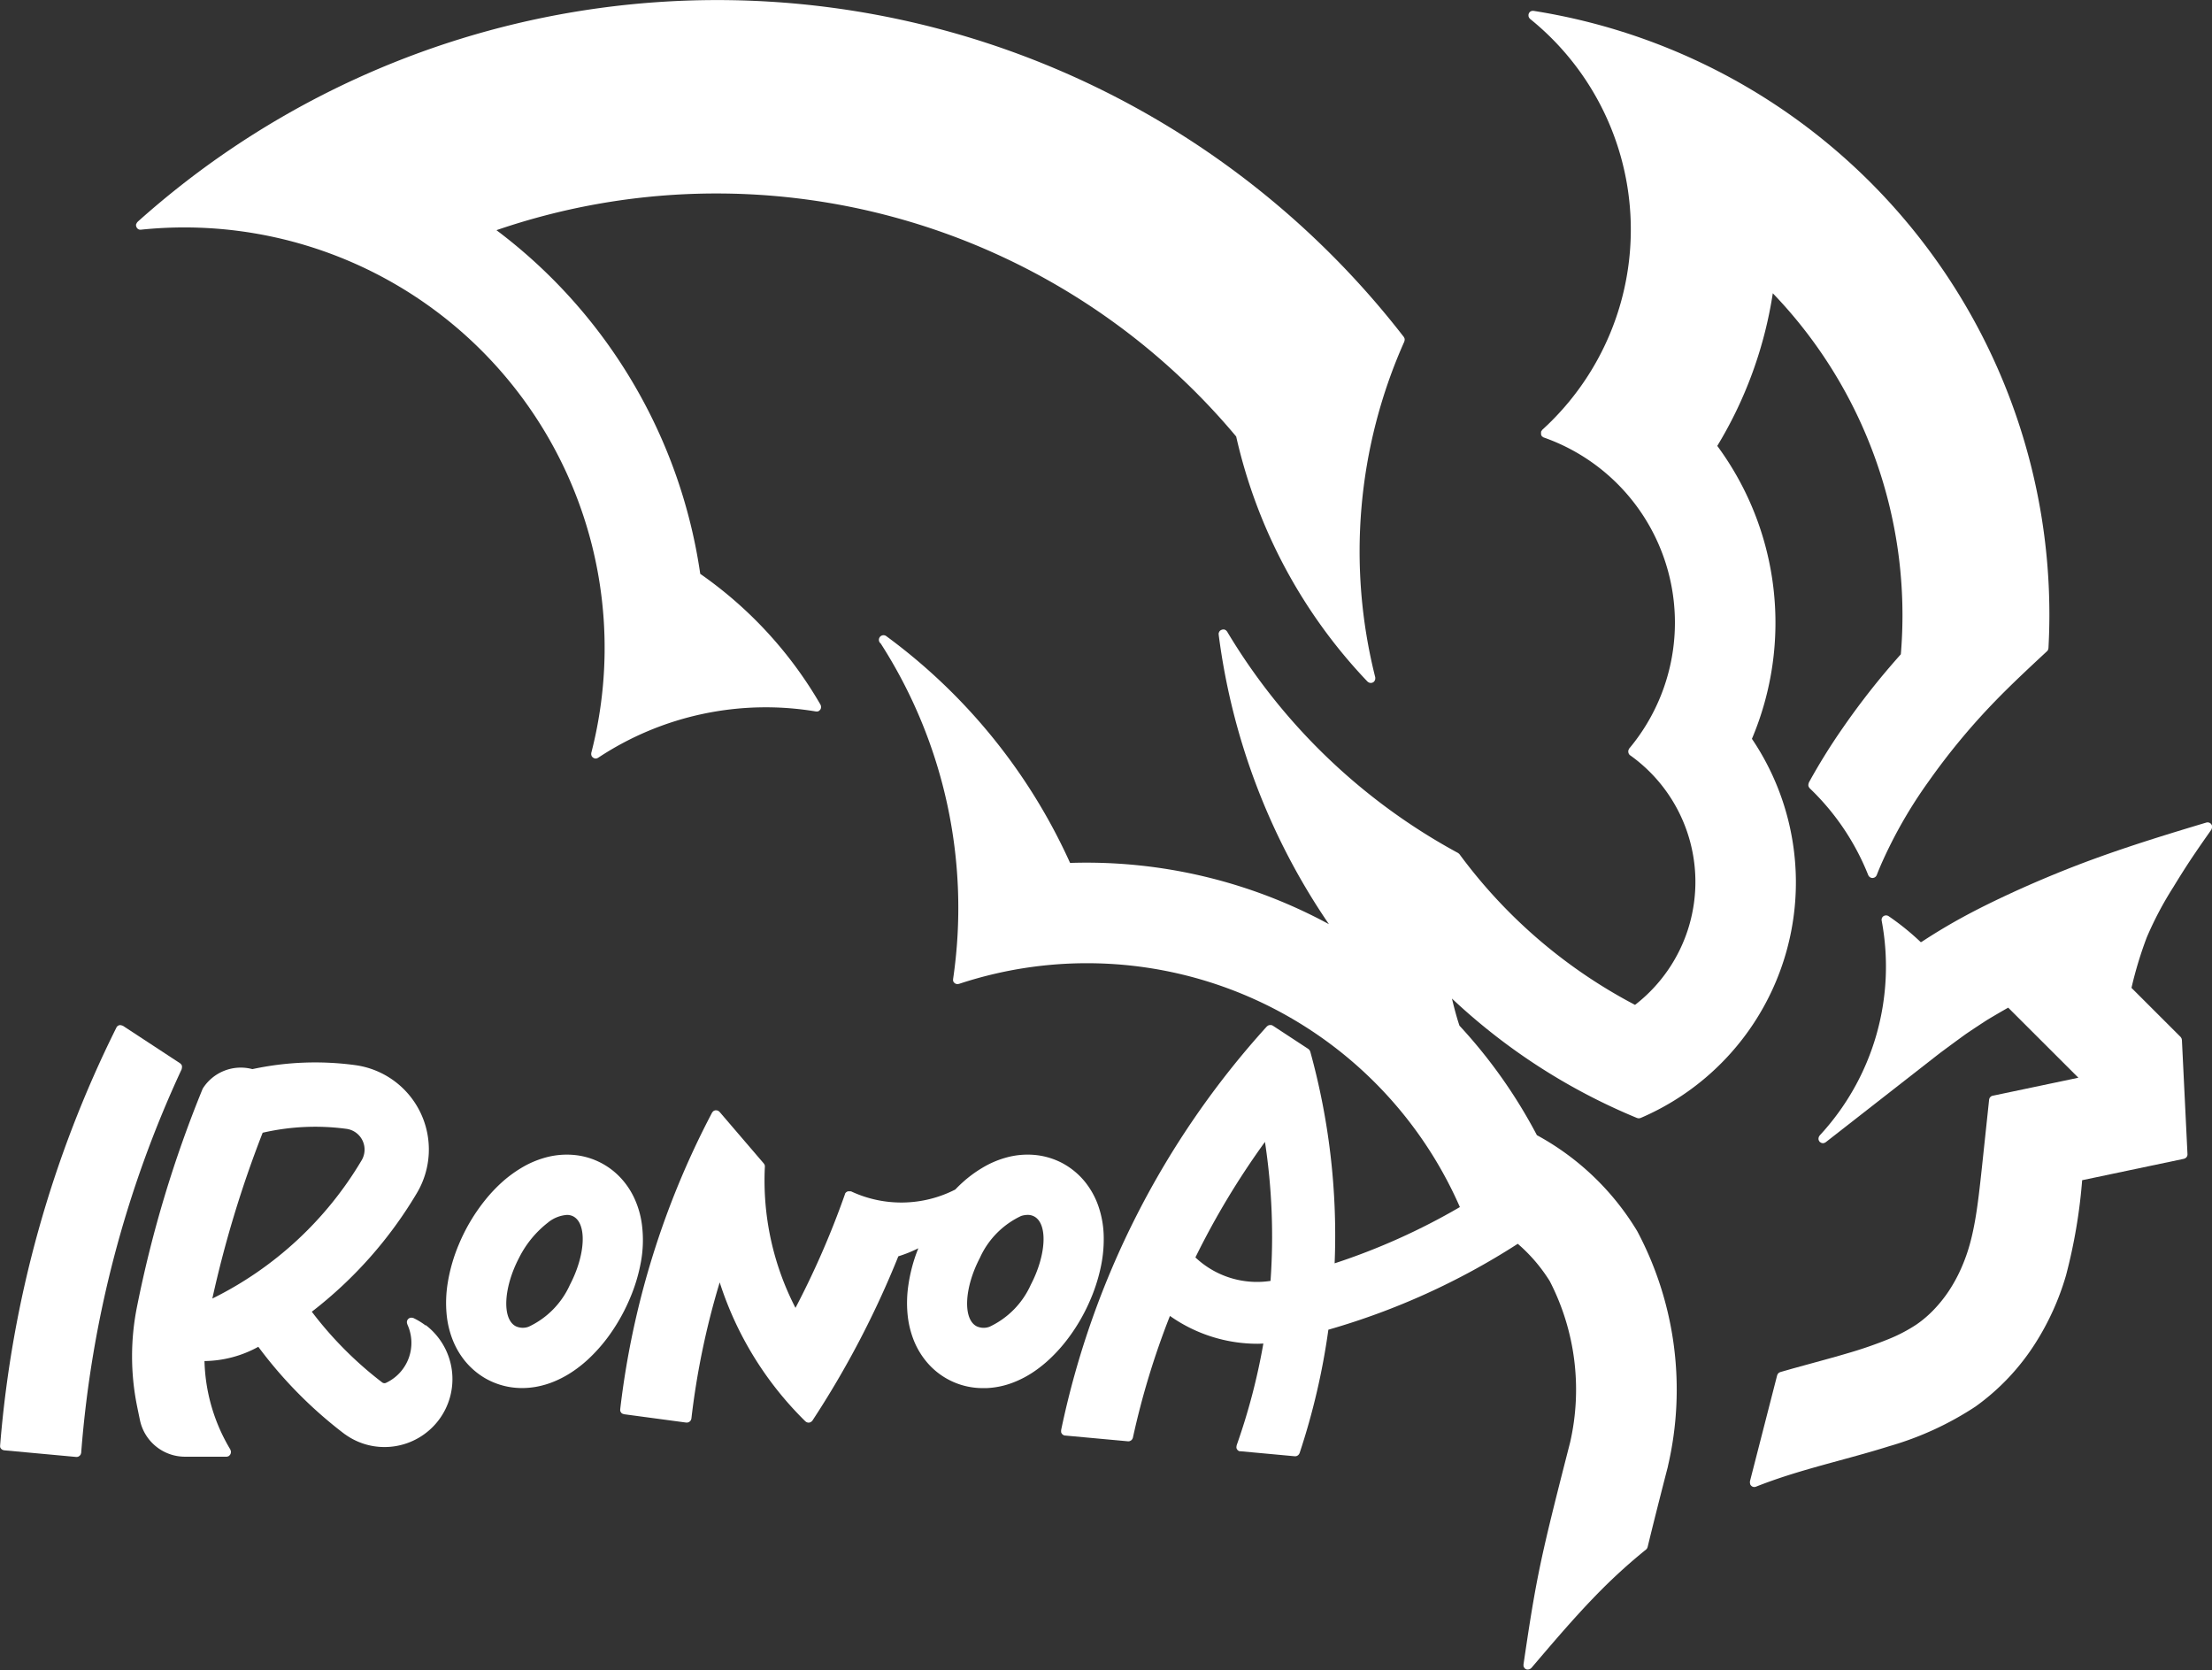 <svg xmlns="http://www.w3.org/2000/svg" width="79.475" height="60" viewBox="0 0 79.475 60"><rect x="0" y="0" width="79.475" height="60" fill="#333333" stroke="none"/><g transform="translate(-416.987 -829.16)"><path d="M423.517,1042.176a.156.156,0,0,0,0-.02.175.175,0,0,0,.008-.032.155.155,0,0,0,0-.031.147.147,0,0,0,0-.03.205.205,0,0,0-.028-.055.152.152,0,0,0-.023-.023.189.189,0,0,0-.015-.015l-2.056-1.348-.009,0-.008-.006a.143.143,0,0,0-.022-.006.153.153,0,0,0-.032-.009.25.25,0,0,0-.062,0,.159.159,0,0,0-.027.012.151.151,0,0,0-.028.016.172.172,0,0,0-.023.023.157.157,0,0,0-.016.016.08.08,0,0,0,0,.009s0,0-.006.008a41.033,41.033,0,0,0-4.178,15.008.153.153,0,0,0,0,.033.177.177,0,0,0,0,.031.168.168,0,0,0,.015.028.182.182,0,0,0,.015.027.174.174,0,0,0,.024.02.162.162,0,0,0,.025.02.177.177,0,0,0,.033.01.14.14,0,0,0,.029.009h0l2.593.239h.015a.164.164,0,0,0,.06-.012.157.157,0,0,0,.017-.011.161.161,0,0,0,.033-.021.155.155,0,0,0,.014-.019.164.164,0,0,0,.022-.029.147.147,0,0,0,.007-.024.149.149,0,0,0,.01-.034h0A39.9,39.9,0,0,1,423.517,1042.176Z" transform="translate(0 -174.615)" fill="#fff"/><path d="M454.77,1057.77a2.456,2.456,0,0,0-.443-.269l-.012,0h0a.161.161,0,0,0-.2.221s0,.007,0,.01a1.584,1.584,0,0,1-.766,2.1.134.134,0,0,1-.137-.015h0a13.347,13.347,0,0,1-2.529-2.54,15.126,15.126,0,0,0,3.773-4.259,3.059,3.059,0,0,0-2.222-4.6,10.715,10.715,0,0,0-3.686.145,1.617,1.617,0,0,0-1.778.69.109.109,0,0,0-.005.014s-.006.007-.008.012a42.726,42.726,0,0,0-2.357,7.83,9.025,9.025,0,0,0,0,3.538h0q.054.269.111.538a1.654,1.654,0,0,0,1.61,1.3h1.493a.162.162,0,0,0,.056-.011l.015-.006.014-.006a.116.116,0,0,0,.014-.013.158.158,0,0,0,.025-.023.148.148,0,0,0,.017-.026.156.156,0,0,0,.013-.028,3.019,3.019,0,0,0,.01-.052s0-.007,0-.011a.155.155,0,0,0-.006-.032.173.173,0,0,0-.011-.031s0-.007,0-.011a6.476,6.476,0,0,1-.934-3.186,4.1,4.1,0,0,0,1.934-.512,15.656,15.656,0,0,0,3.055,3.1l0,0,.016.011.034.027a.145.145,0,0,0,.016.009,2.415,2.415,0,0,0,1.409.454,2.472,2.472,0,0,0,.329-.022,2.44,2.44,0,0,0,1.156-4.358Zm-5.854-6.922a8.408,8.408,0,0,1,3.01-.14.752.752,0,0,1,.547,1.13h0a12.831,12.831,0,0,1-5.364,4.966A40.146,40.146,0,0,1,448.917,1050.848Z" transform="translate(-22.493 -180.999)" fill="#fff"/><path d="M516.044,1071.211a4.366,4.366,0,0,0,.042-1.367,3.252,3.252,0,0,0-.264-.932,2.8,2.8,0,0,0-.465-.713,2.617,2.617,0,0,0-1.636-.853,2.872,2.872,0,0,0-1.109.087,3.429,3.429,0,0,0-.871.378,4.447,4.447,0,0,0-.7.521,5.536,5.536,0,0,0-.58.617,6.57,6.57,0,0,0-.95,1.594,6.027,6.027,0,0,0-.4,1.376,4.447,4.447,0,0,0-.045,1.113,3.363,3.363,0,0,0,.216.936,2.861,2.861,0,0,0,.433.754,2.682,2.682,0,0,0,.739.637,2.646,2.646,0,0,0,.935.324,2.766,2.766,0,0,0,.394.028,2.879,2.879,0,0,0,.5-.045,3.182,3.182,0,0,0,.747-.233,3.8,3.8,0,0,0,.617-.349,4.582,4.582,0,0,0,.524-.423,5.867,5.867,0,0,0,.857-1.012,6.732,6.732,0,0,0,.631-1.168A6.088,6.088,0,0,0,516.044,1071.211Zm-3.328-1.45a1.215,1.215,0,0,1,.674-.269.489.489,0,0,1,.228.052l0,0c.5.262.441,1.387-.119,2.457a3.036,3.036,0,0,1-1.48,1.506.6.6,0,0,1-.465-.016c-.5-.259-.444-1.382.115-2.453A3.7,3.7,0,0,1,512.716,1069.762Z" transform="translate(-76.035 -196.691)" fill="#fff"/><path d="M561.758,1065.039a6.256,6.256,0,0,0,.414-1.249,4.786,4.786,0,0,0,.112-1.083,3.531,3.531,0,0,0-.205-1.172,2.9,2.9,0,0,0-.457-.821,2.67,2.67,0,0,0-.815-.681l-.024-.013h0a2.659,2.659,0,0,0-.889-.277,2.863,2.863,0,0,0-1.109.083,3.419,3.419,0,0,0-.872.376,4.417,4.417,0,0,0-.7.518c-.089.08-.177.166-.263.256a4.259,4.259,0,0,1-3.747.064l-.007,0-.007,0a.16.16,0,0,0-.024,0,.175.175,0,0,0-.034,0,.157.157,0,0,0-.028,0,.164.164,0,0,0-.033.009.167.167,0,0,0-.025.015.171.171,0,0,0-.026.02.168.168,0,0,0-.019.026.163.163,0,0,0-.014.02s0,.005,0,.008,0,0,0,.007a30.906,30.906,0,0,1-1.777,4.082,9.974,9.974,0,0,1-1.1-5.069.173.173,0,0,0,0-.023.163.163,0,0,0-.006-.038.168.168,0,0,0-.019-.034.143.143,0,0,0-.011-.02l-1.592-1.857a.159.159,0,0,0-.026-.02.153.153,0,0,0-.023-.019h0a.167.167,0,0,0-.042-.012.183.183,0,0,0-.02-.005.165.165,0,0,0-.017,0,.167.167,0,0,0-.046.005l-.01.006a.162.162,0,0,0-.046.025h0a.156.156,0,0,0-.02.025.152.152,0,0,0-.019.023v0h0a30.413,30.413,0,0,0-3.3,10.651.159.159,0,0,0,0,.031.162.162,0,0,0,0,.032.144.144,0,0,0,.014.028.174.174,0,0,0,.015.028.128.128,0,0,0,.08.053.179.179,0,0,0,.028.01h0l2.235.3h.022a.164.164,0,0,0,.058-.011.168.168,0,0,0,.019-.011.186.186,0,0,0,.031-.019.177.177,0,0,0,.016-.019.168.168,0,0,0,.021-.026.179.179,0,0,0,.008-.025.163.163,0,0,0,.01-.031v0a28.035,28.035,0,0,1,1.017-4.894,12.228,12.228,0,0,0,3.079,4.992.156.156,0,0,0,.014.009s.007.008.011.011a.155.155,0,0,0,.02.009l.016.007a.166.166,0,0,0,.055.01h0a.164.164,0,0,0,.07-.017.175.175,0,0,0,.019-.013.169.169,0,0,0,.028-.019.135.135,0,0,0,.011-.016s.007,0,.009-.009a33.494,33.494,0,0,0,3.086-5.9,4.878,4.878,0,0,0,.719-.289c-.031.078-.062.157-.09.235a5.789,5.789,0,0,0-.267,1.082,4.323,4.323,0,0,0-.03,1.053,3.412,3.412,0,0,0,.2.876,2.852,2.852,0,0,0,.541.9,2.624,2.624,0,0,0,1.974.877c.04,0,.079,0,.119,0a3.008,3.008,0,0,0,.958-.2,3.7,3.7,0,0,0,.76-.4,4.648,4.648,0,0,0,.623-.512,5.694,5.694,0,0,0,.529-.591A6.614,6.614,0,0,0,561.758,1065.039Zm-2.442-3.113a.788.788,0,0,1,.235-.039.486.486,0,0,1,.23.054l0,0c.5.261.441,1.386-.118,2.456a3.037,3.037,0,0,1-1.48,1.507.6.6,0,0,1-.466-.016c-.5-.26-.443-1.384.116-2.454A3.043,3.043,0,0,1,559.316,1061.926Z" transform="translate(-105.641 -189.087)" fill="#fff"/><path d="M445.037,837.222a.159.159,0,0,0,0,.033s0,.008,0,.013,0,.011.005.017a.171.171,0,0,0,.01.031.152.152,0,0,0,.017.029.111.111,0,0,0,.009.016.113.113,0,0,0,.01.008.165.165,0,0,0,.026.019.171.171,0,0,0,.028.015.165.165,0,0,0,.028.007.162.162,0,0,0,.035,0h.012a15.1,15.1,0,0,1,16.175,18.8s0,0,0,0a.714.714,0,0,0,0,.064.15.15,0,0,0,.009.025.154.154,0,0,0,.014.034l0,0s.007.005.009.009a.162.162,0,0,0,.043.039.159.159,0,0,0,.023.011.189.189,0,0,0,.021.01.167.167,0,0,0,.041.005h0a.164.164,0,0,0,.047-.008l.017-.008a.174.174,0,0,0,.023-.011,10.918,10.918,0,0,1,7.821-1.664h.008l.019,0a.17.17,0,0,0,.033,0h.007a.168.168,0,0,0,.042-.017l.006-.005a.158.158,0,0,0,.027-.024.167.167,0,0,0,.02-.021.187.187,0,0,0,.013-.027.169.169,0,0,0,.012-.032s0,0,0-.007a.152.152,0,0,0,0-.022.163.163,0,0,0,0-.034.152.152,0,0,0-.011-.033.131.131,0,0,0-.007-.021,14.677,14.677,0,0,0-4.321-4.7,18.827,18.827,0,0,0-7.322-12.345,24.343,24.343,0,0,1,26.578,7.412,18.73,18.73,0,0,0,4.715,8.8l.008.006a.172.172,0,0,0,.036.025l.015.008a.157.157,0,0,0,.1.007l.009,0a.163.163,0,0,0,.031-.015.186.186,0,0,0,.026-.016l.008-.005a.166.166,0,0,0,.012-.017.154.154,0,0,0,.019-.028.164.164,0,0,0,.011-.029.153.153,0,0,0,.007-.031.17.17,0,0,0,0-.033.165.165,0,0,0,0-.021,18.48,18.48,0,0,1,1.043-12.059,4.612,4.612,0,0,1,.013-.055.172.172,0,0,0,0-.031.156.156,0,0,0-.005-.031.168.168,0,0,0-.015-.031.18.18,0,0,0-.01-.02,31.2,31.2,0,0,0-43.792-5.556c-.581.451-1.153.928-1.7,1.418,0,0,0,.007-.008.01a.167.167,0,0,0-.02.027.171.171,0,0,0-.014.027A.143.143,0,0,0,445.037,837.222Z" transform="translate(-23.162)" fill="#fff"/><path d="M794.544,998.982a.156.156,0,0,0,0-.046s0-.005,0-.008a.192.192,0,0,0,0-.021.165.165,0,0,0-.206-.109c-1.336.4-2.718.824-4.052,1.312-.938.343-1.892.735-2.836,1.165-.7.321-1.312.622-1.86.921-.512.279-1.007.577-1.475.885l-.034.012a9.209,9.209,0,0,0-1.154-.933.159.159,0,0,0-.06-.025.164.164,0,0,0-.06,0h0l-.005,0a.156.156,0,0,0-.1.064l0,0h0a.165.165,0,0,0-.025.059.167.167,0,0,0,0,.064,8.921,8.921,0,0,1-2.227,7.714.117.117,0,0,0-.01.017.164.164,0,0,0-.017.028.169.169,0,0,0-.01.029.172.172,0,0,0,0,.092.174.174,0,0,0,.015.03.169.169,0,0,0,.009.018s.006,0,.009.007,0,.009.009.012a.149.149,0,0,0,.028.018.145.145,0,0,0,.018.012.164.164,0,0,0,.065.015h0a.164.164,0,0,0,.059-.012l.017-.009a.161.161,0,0,0,.025-.014l4.1-3.2c.682-.506.947-.695.947-.695.509-.343.773-.51.773-.51.375-.223.571-.336.736-.428l2.521,2.517-3.079.647-.006,0a.154.154,0,0,0-.033.014.176.176,0,0,0-.025.013.458.458,0,0,0-.042.047.162.162,0,0,0-.011.026.168.168,0,0,0-.011.034s0,0,0,.007l-.254,2.388c-.083.774-.154,1.411-.255,1.976-.057.318-.119.595-.19.847a6.148,6.148,0,0,1-.256.734,5.548,5.548,0,0,1-.5.938,4.881,4.881,0,0,1-.543.673,4.026,4.026,0,0,1-.6.512,5.618,5.618,0,0,1-1.022.536,14.837,14.837,0,0,1-1.448.5c-.39.116-.8.228-1.239.348q-.364.1-.747.205l-.449.128a.136.136,0,0,0-.018.009.151.151,0,0,0-.029.015.145.145,0,0,0-.024.021.156.156,0,0,0-.019.023.158.158,0,0,0-.015.031.142.142,0,0,0-.008.018l-.977,3.807c0,.006,0,.012,0,.018a.172.172,0,0,0,0,.034.159.159,0,0,0,.006.033.167.167,0,0,0,0,.018s.006.009.008.013l.01.017a.156.156,0,0,0,.028.031l.011.01a.161.161,0,0,0,.052.025h0a.156.156,0,0,0,.1-.006h0q.284-.112.572-.214c.793-.281,1.619-.506,2.419-.725.59-.161,1.2-.327,1.8-.516a11.288,11.288,0,0,0,3.1-1.425,8.2,8.2,0,0,0,2.15-2.276,9.449,9.449,0,0,0,1.1-2.435,19.411,19.411,0,0,0,.58-3.418l3.658-.769a.2.2,0,0,0,.018-.008.171.171,0,0,0,.03-.013.151.151,0,0,0,.025-.019.152.152,0,0,0,.021-.022.156.156,0,0,0,.016-.027.164.164,0,0,0,.011-.028.168.168,0,0,0,.005-.033.171.171,0,0,0,0-.019l-.2-4.1a.146.146,0,0,0-.005-.02.154.154,0,0,0-.011-.04.137.137,0,0,0-.012-.019.156.156,0,0,0-.02-.03l-1.764-1.762a14.013,14.013,0,0,1,.55-1.815,12.4,12.4,0,0,1,.951-1.8c.285-.468.545-.876.8-1.248.184-.273.373-.541.572-.824,0,0,0-.006,0-.009a.161.161,0,0,0,.013-.03A.143.143,0,0,0,794.544,998.982Z" transform="translate(-298.083 -140.09)" fill="#fff"/><path d="M618.767,866.859a21.9,21.9,0,0,0,6.652,4.291h.006a.167.167,0,0,0,.056.011h0a.162.162,0,0,0,.057-.012h.007a9.208,9.208,0,0,0,4-13.62,10.7,10.7,0,0,0-1.245-10.522,14.9,14.9,0,0,0,1.995-5.483,16.685,16.685,0,0,1,4.6,12.968c-.189.212-.375.427-.555.64-.544.648-1.061,1.326-1.537,2.015a21.817,21.817,0,0,0-1.215,1.957s0,.007,0,.011a.171.171,0,0,0-.01.032.165.165,0,0,0-.005.03.151.151,0,0,0,0,.031.147.147,0,0,0,.007.031.155.155,0,0,0,.014.027.15.15,0,0,0,.019.028s0,.007.006.009a8.828,8.828,0,0,1,2.106,3.125l0,0,.007.011a.162.162,0,0,0,.026.037l.013.012a.157.157,0,0,0,.037.024l.009.006h.005a.167.167,0,0,0,.054.01h0a.166.166,0,0,0,.055-.011h.006l.009-.006a.159.159,0,0,0,.037-.024l.013-.012a.163.163,0,0,0,.026-.038.1.1,0,0,0,.006-.01l0,0q.073-.188.153-.373a16.533,16.533,0,0,1,1.724-3.011,24.047,24.047,0,0,1,2.355-2.843c.606-.627,1.258-1.232,1.887-1.817h0a.167.167,0,0,0,.037-.051.16.16,0,0,0,.008-.032.163.163,0,0,0,.007-.028v0h0a21.95,21.95,0,0,0-18.5-22.892.139.139,0,0,0-.02,0,.13.13,0,0,0-.065.011.165.165,0,0,0-.027.013.16.16,0,0,0-.027.023.146.146,0,0,0-.015.013s0,.006,0,.008a.161.161,0,0,0-.016.029.165.165,0,0,0-.011.03s0,.006,0,.009a.126.126,0,0,0,0,.02.142.142,0,0,0,0,.034.145.145,0,0,0,.009.03.16.16,0,0,0,.013.028.175.175,0,0,0,.022.026.155.155,0,0,0,.013.016,9.721,9.721,0,0,1,.43,14.766l0,.006a.361.361,0,0,0-.036.055l0,.007a.171.171,0,0,0,0,.022.164.164,0,0,0,0,.034.155.155,0,0,0,0,.031.147.147,0,0,0,.008.03.167.167,0,0,0,.017.029c0,.006.006.013.011.019l.006,0a.171.171,0,0,0,.032.023.2.2,0,0,0,.024.015l.005,0a7.049,7.049,0,0,1,3.055,11.182l0,.006,0,0a.156.156,0,0,0-.01.024.158.158,0,0,0-.013.03.155.155,0,0,0,0,.031.162.162,0,0,0,0,.032.15.15,0,0,0,.009.03.17.17,0,0,0,.011.03.179.179,0,0,0,.02.025.151.151,0,0,0,.016.021l.006,0,0,0a5.583,5.583,0,0,1,.179,8.968,18.487,18.487,0,0,1-6.307-5.412l0,0a.168.168,0,0,0-.024-.022.163.163,0,0,0-.025-.021l0,0a21.7,21.7,0,0,1-8.3-7.954.149.149,0,0,0-.019-.021.174.174,0,0,0-.023-.025.161.161,0,0,0-.044-.022l-.012-.006a.162.162,0,0,0-.053,0h-.012a.176.176,0,0,0-.033.011.168.168,0,0,0-.029.01h0c-.006,0-.009.009-.014.013a.1.1,0,0,0-.047.058.1.1,0,0,0-.017.071.142.142,0,0,0,0,.021v0h0a23.757,23.757,0,0,0,3.961,10.4,18.279,18.279,0,0,0-9.3-2.2,20.656,20.656,0,0,0-6.583-8.131l0,0-.02-.015a.165.165,0,0,0-.2.265,17.569,17.569,0,0,1,2.6,12.052s0,0,0,0a.182.182,0,0,0,0,.033.164.164,0,0,0,0,.032s0,0,0,.005a.16.16,0,0,0,.012.021.169.169,0,0,0,.017.03.154.154,0,0,0,.025.022.158.158,0,0,0,.023.018.169.169,0,0,0,.037.013.152.152,0,0,0,.019.007h.024a.164.164,0,0,0,.033-.006.151.151,0,0,0,.018,0,14.624,14.624,0,0,1,18,8.016,23.4,23.4,0,0,1-4.5,2.021,24.756,24.756,0,0,0-.876-7.607.16.16,0,0,0-.011-.021.157.157,0,0,0-.016-.031.147.147,0,0,0-.026-.026.124.124,0,0,0-.016-.016l-1.278-.838a.153.153,0,0,0-.019-.008.164.164,0,0,0-.03-.012.161.161,0,0,0-.032,0,.15.15,0,0,0-.03,0,.193.193,0,0,0-.059.019.169.169,0,0,0-.027.02.128.128,0,0,0-.016.012,31,31,0,0,0-7.391,14.5s0,.006,0,.009,0,.006,0,.009a.156.156,0,0,0,0,.023.157.157,0,0,0,0,.032.15.15,0,0,0,.012.029.152.152,0,0,0,.015.027.163.163,0,0,0,.022.023.152.152,0,0,0,.024.019.148.148,0,0,0,.03.013.14.14,0,0,0,.021.009l.014,0h0l2.265.208h.015a.159.159,0,0,0,.057-.011.164.164,0,0,0,.017-.009.179.179,0,0,0,.032-.02.193.193,0,0,0,.015-.017.156.156,0,0,0,.021-.027.167.167,0,0,0,.01-.024.163.163,0,0,0,.009-.022,28.5,28.5,0,0,1,1.331-4.374,5.453,5.453,0,0,0,3.146,1c.07,0,.14-.005.21-.008a22.6,22.6,0,0,1-.961,3.661.163.163,0,0,0,0,.02.141.141,0,0,0-.006.019s0,.008,0,.012a.163.163,0,0,0,0,.033.166.166,0,0,0,.008.03.151.151,0,0,0,.015.027.156.156,0,0,0,.019.025.163.163,0,0,0,.023.019.153.153,0,0,0,.029.017.117.117,0,0,0,.011.006.189.189,0,0,0,.025,0c.005,0,.009,0,.015,0l1.953.18h.015a.164.164,0,0,0,.056-.011l.016-.008a.171.171,0,0,0,.031-.02l.015-.015a.154.154,0,0,0,.021-.027.168.168,0,0,0,.011-.02s0-.008.006-.012a24.852,24.852,0,0,0,1.034-4.433,25.539,25.539,0,0,0,6.805-3.086,5.862,5.862,0,0,1,1.148,1.339,8.5,8.5,0,0,1,.733,5.794l-.006.023c-.2.781-.4,1.562-.594,2.345-.174.705-.375,1.539-.542,2.377-.214,1.072-.376,2.169-.533,3.23a5.077,5.077,0,0,1,0,.052.141.141,0,0,0,.008.03.15.15,0,0,0,.013.028.152.152,0,0,0,.021.027.156.156,0,0,0,.011.014l.012.007.023.013a.171.171,0,0,0,.035.013l.013,0,.024,0h0a.16.16,0,0,0,.063-.014l.016-.009a.163.163,0,0,0,.038-.029s.006,0,.008-.006c.8-.937,1.619-1.906,2.5-2.792a19.907,19.907,0,0,1,1.62-1.461h0l0,0a.159.159,0,0,0,.035-.042.143.143,0,0,0,.009-.02.153.153,0,0,0,.01-.024q.094-.388.192-.783.257-1.03.529-2.08l.008-.03,0-.01h0a12.121,12.121,0,0,0-1.1-8.442l0,0v0a9.509,9.509,0,0,0-3.607-3.452,18.345,18.345,0,0,0-2.782-3.934C618.933,867.523,618.847,867.191,618.767,866.859Zm-9.218,9.3a28.461,28.461,0,0,1,2.5-4.151,22.587,22.587,0,0,1,.2,4.993A3.223,3.223,0,0,1,609.549,876.157Z" transform="translate(-149.613 -1.83)" fill="#fff"/></g></svg>